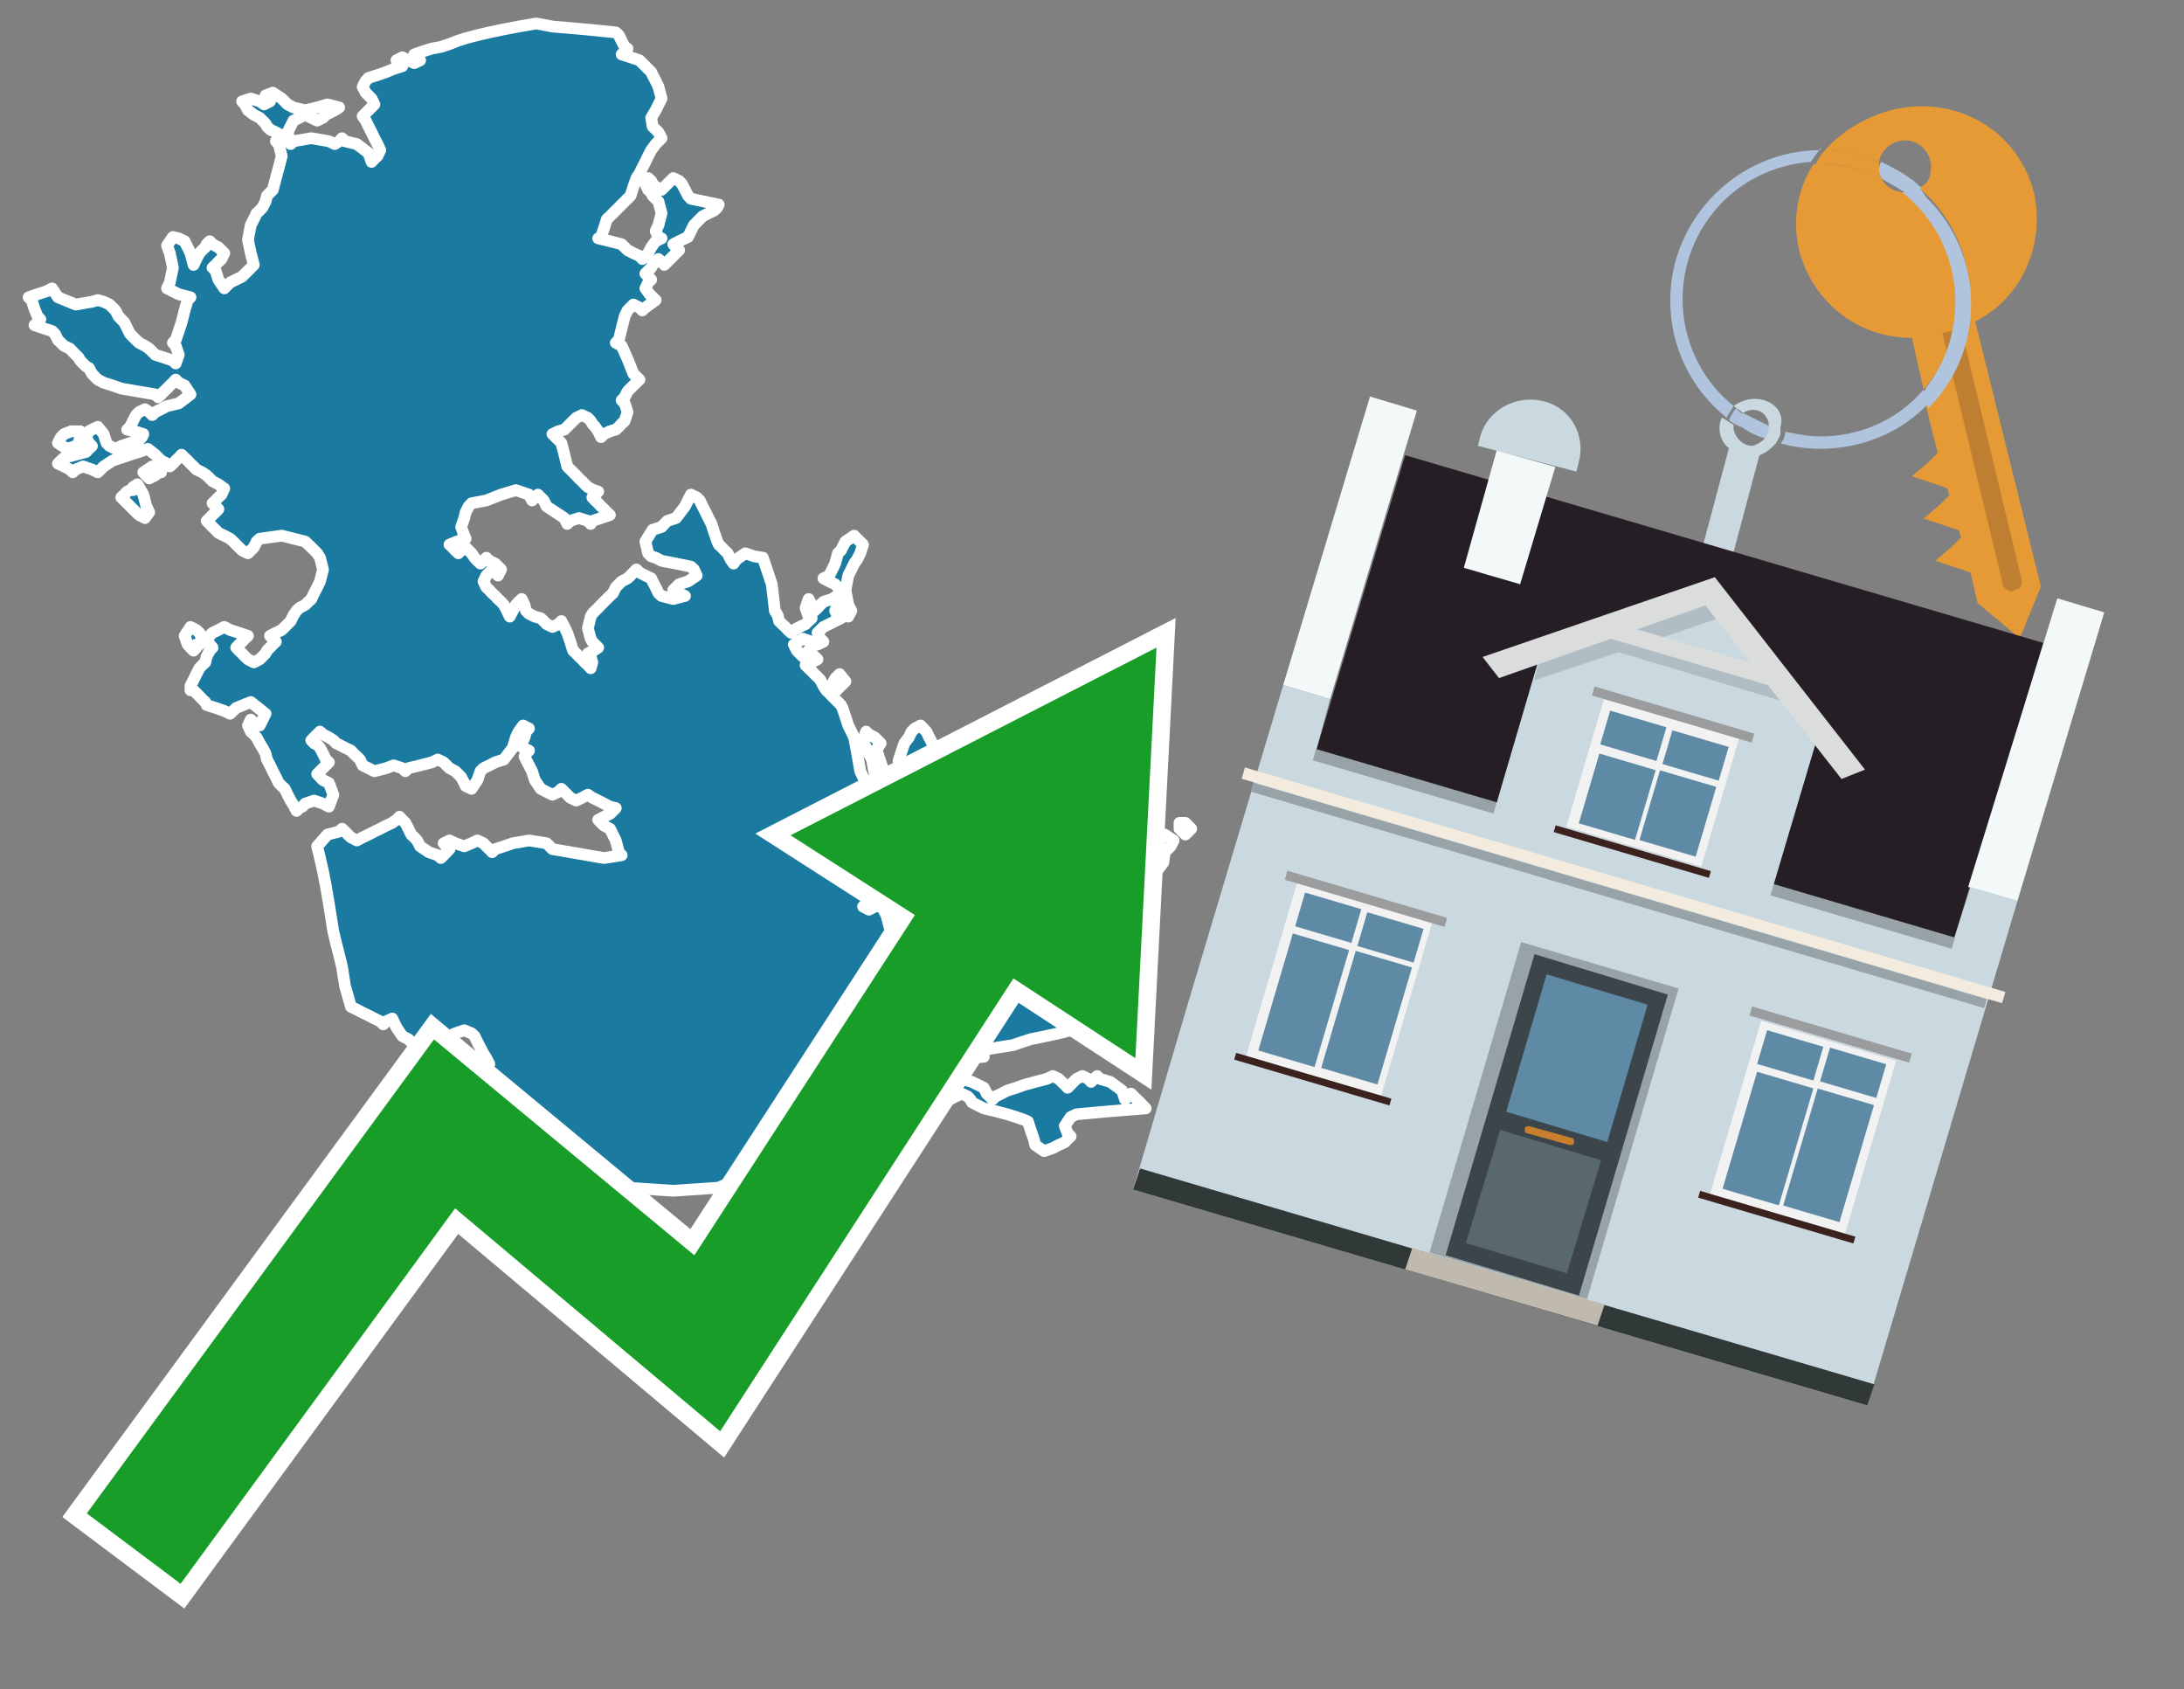 <?xml version="1.0" encoding="utf-8"?>
<!-- Generator: Adobe Illustrator 26.0.3, SVG Export Plug-In . SVG Version: 6.00 Build 0)  -->
<svg version="1.1" id="Text" xmlns="http://www.w3.org/2000/svg" xmlns:xlink="http://www.w3.org/1999/xlink" x="0px" y="0px"
	 width="93.1px" height="72px" viewBox="0 0 93.1 72" style="enable-background:new 0 0 93.1 72;" xml:space="preserve">
<rect x="0" y="0" width="93.1" height="72" fill="#808080" stroke="none"/>
<style type="text/css">
	.st0{fill:#1B7AA0;stroke:#FFFFFF;stroke-width:0.5;stroke-linejoin:round;}
	.st1{fill:none;stroke:#FFFFFF;stroke-width:1.5;stroke-miterlimit:10;}
	.st2{fill:#179D28;}
	.st3{fill:#E69A35;}
	.st4{fill:#B0C4DE;}
	.st5{fill:#CAD9E0;}
	.st6{fill:#BF7F32;}
	.st7{fill-rule:evenodd;clip-rule:evenodd;fill:#251E24;}
	.st8{fill-rule:evenodd;clip-rule:evenodd;fill:#F3F9F8;}
	.st9{fill-rule:evenodd;clip-rule:evenodd;fill:#CAD9E0;}
	.st10{fill-rule:evenodd;clip-rule:evenodd;fill:#303838;}
	.st11{fill-rule:evenodd;clip-rule:evenodd;fill:#98A3A8;}
	.st12{fill-rule:evenodd;clip-rule:evenodd;fill:#F3ECDE;}
	.st13{fill-rule:evenodd;clip-rule:evenodd;fill:#C0B9AD;}
	.st14{fill:#3B454A;}
	.st15{fill:#5F8AA5;}
	.st16{fill:#59686F;}
	.st17{fill:#C87E2C;}
	.st18{opacity:0.5;fill-rule:evenodd;clip-rule:evenodd;fill:#98A3A8;}
	.st19{fill-rule:evenodd;clip-rule:evenodd;fill:#DBDDDC;}
	.st20{fill-rule:evenodd;clip-rule:evenodd;fill:#F2F2F2;}
	.st21{fill-rule:evenodd;clip-rule:evenodd;fill:#5F8AA5;}
	.st22{fill-rule:evenodd;clip-rule:evenodd;fill:#9B9C9D;}
	.st23{fill-rule:evenodd;clip-rule:evenodd;fill:#3C221E;}
</style>
<path class="st0" d="M8.37,27.6L8.25,27.73L8.12,27.6L8.0,27.47L7.87,27.1L8.12,26.72L8.37,26.85L8.5,26.97L8.62,27.22L8.5,27.47L8.37,27.47ZM8.12,29.23L8.25,28.98L8.37,28.73L8.5,28.48L8.62,28.35L8.75,28.23L8.81,27.98L8.94,27.73L9.06,27.6L8.94,27.47L8.81,27.22L9.06,26.97L9.31,26.85L9.56,26.72L9.81,26.85L10.19,26.97L10.57,27.1L10.44,27.22L10.32,27.35L10.19,27.47L10.07,27.6L10.19,27.73L10.32,27.85L10.44,27.98L10.57,28.1L10.82,28.23L11.07,28.1L11.19,27.98L11.32,27.85L11.38,27.73L11.51,27.6L11.63,27.47L11.76,27.35L11.63,27.22L11.51,27.1L11.76,26.97L12.01,26.85L12.14,26.72L12.26,26.6L12.39,26.47L12.51,26.22L12.64,26.03L12.76,25.91L13.01,25.78L13.27,25.53L13.39,25.28L13.52,25.03L13.64,24.78L13.77,24.27L13.64,23.77L13.52,23.58L13.27,23.33L13.01,23.08L12.01,22.83L11.07,22.96L10.94,23.08L10.82,23.33L10.57,23.58L10.32,23.46L10.19,23.33L10.07,23.21L9.94,23.08L9.81,22.96L9.56,22.83L9.31,22.71L9.19,22.58L9.06,22.46L8.94,22.33L8.81,22.2L8.94,22.08L9.06,21.95L9.19,21.83L9.31,21.7L9.19,21.58L9.06,21.45L9.19,21.33L9.31,21.2L9.44,21.08L9.56,20.82L9.31,20.64L9.06,20.51L8.94,20.39L8.81,20.26L8.62,20.13L8.37,20.01L8.25,19.88L8.12,19.76L8.0,19.63L7.87,19.51L7.74,19.38L7.62,19.51L7.49,19.63L7.37,19.76L7.24,19.88L7.12,19.76L6.87,19.63L6.62,19.38L6.3,19.13L5.93,19.26L5.55,19.38L5.17,19.51L4.8,19.63L4.42,19.88L4.17,20.13L3.92,20.01L3.54,19.88L3.23,20.01L3.1,20.13L2.98,20.01L2.73,19.88L2.47,19.76L2.6,19.63L2.73,19.51L3.23,19.38L3.67,19.26L3.79,19.13L3.92,19.01L3.79,18.88L3.67,18.63L3.79,18.38L3.92,18.31L4.17,18.19L4.42,18.5L4.54,18.88L4.67,19.01L4.92,19.13L5.17,19.01L5.55,18.88L5.93,18.75L6.05,18.63L6.11,18.5L5.74,18.38L5.42,18.31L5.55,18.19L5.67,17.94L5.8,17.69L5.93,17.56L6.18,17.44L6.36,17.56L6.49,17.69L6.62,17.56L6.87,17.44L7.12,17.31L7.62,17.19L8.12,16.81L7.87,16.43L7.62,16.31L7.49,16.18L7.37,16.31L7.24,16.43L7.12,16.56L6.99,16.68L6.87,16.81L6.74,16.93L6.62,16.81L5.86,16.68L5.17,16.56L4.8,16.43L4.42,16.31L4.17,16.18L3.92,15.93L3.79,15.68L3.67,15.62L3.54,15.49L3.42,15.37L3.35,15.24L3.23,15.12L3.1,14.99L2.98,14.86L2.73,14.74L2.47,14.49L2.35,14.24L2.22,14.11L1.85,13.99L1.47,13.86L1.6,13.74L1.72,13.61L1.6,13.48L1.47,13.17L1.35,12.79L1.22,12.67L1.6,12.54L1.97,12.42L2.22,12.29L2.47,12.67L3.23,12.98L3.92,12.86L4.17,12.79L4.42,12.86L4.67,12.98L4.92,13.23L5.05,13.48L5.17,13.61L5.3,13.74L5.42,13.99L5.55,14.24L5.67,14.36L5.8,14.49L5.93,14.61L6.18,14.74L6.36,14.86L6.49,14.99L6.62,15.12L6.99,15.24L7.37,15.37L7.49,15.49L7.62,15.12L7.49,14.74L7.37,14.61L7.49,14.49L7.62,14.11L7.74,13.74L7.87,13.23L8.0,12.79L8.12,12.67L7.62,12.54L7.12,12.29L7.24,12.04L7.37,11.41L7.24,10.79L7.12,10.47L7.37,10.1L7.62,10.16L7.87,10.28L8.12,10.79L8.25,11.29L8.37,11.04L8.5,10.79L8.62,10.66L8.75,10.54L8.81,10.41L8.94,10.28L9.06,10.41L9.31,10.54L9.56,10.79L9.44,11.04L9.31,11.16L9.19,11.29L9.06,11.41L9.19,11.54L9.31,11.92L9.56,12.29L9.81,12.04L10.32,11.79L10.82,11.29L10.69,10.79L10.57,10.22L10.69,9.59L10.82,9.34L10.94,9.09L11.07,8.97L11.19,8.84L11.32,8.59L11.38,8.34L11.51,8.21L11.63,8.09L11.76,7.59L11.88,7.15L12.01,6.65L11.88,6.14L11.76,6.02L11.88,5.89L12.01,5.77L11.76,5.64L11.51,5.52L11.38,5.39L11.32,5.27L11.19,5.14L11.07,5.02L10.82,4.89L10.57,4.7L10.44,4.45L10.32,4.32L10.69,4.2L11.07,4.32L11.26,4.45L11.51,4.32L11.38,4.2L11.32,4.07L11.63,3.95L12.01,4.2L12.26,4.45L12.51,4.58L13.01,4.7L13.52,4.58L13.96,4.45L14.46,4.58L14.27,4.7L14.02,4.83L13.89,4.89L13.77,5.02L13.52,5.14L13.27,5.02L13.01,4.89L12.76,5.02L12.51,5.14L12.26,5.64L12.39,6.14L12.51,6.02L13.27,5.89L14.02,6.02L14.27,6.14L14.46,6.02L14.58,5.89L14.71,6.02L15.21,6.14L15.71,6.52L15.84,6.9L15.96,6.77L16.09,6.65L16.21,6.4L16.09,6.14L15.96,5.89L15.84,5.64L15.71,5.39L15.59,5.14L15.46,4.95L15.71,4.7L15.96,4.45L15.84,4.2L15.71,4.07L15.59,3.95L15.46,3.7L15.59,3.45L15.71,3.32L16.09,3.2L16.46,3.07L16.78,2.94L17.15,2.82L17.03,2.69L16.9,2.57L17.15,2.44L17.41,2.57L17.66,2.69L17.91,2.57L17.78,2.44L17.66,2.32L18.03,2.19L18.41,2.07L18.79,2.0L19.16,1.88L19.48,1.75L19.85,1.63L20.35,1.5L20.86,1.38L21.48,1.25L22.11,1.13L22.86,1.0L23.55,1.13L24.93,1.25L26.25,1.38L26.38,1.5L26.5,1.75L26.63,2.0L26.75,2.07L26.63,2.19L26.5,2.32L26.88,2.44L27.26,2.57L27.38,2.69L27.51,2.82L27.63,2.94L27.76,3.07L27.82,3.2L27.95,3.45L28.07,3.7L28.2,4.2L27.95,4.7L27.76,5.02L27.82,5.39L27.95,5.52L28.07,5.64L28.2,5.89L27.95,6.14L27.76,6.4L27.63,6.65L27.51,6.9L27.38,7.15L27.26,7.4L27.13,7.59L27.0,7.96L26.88,8.34L26.75,8.47L26.63,8.59L26.5,8.72L26.38,8.84L26.25,8.97L26.13,9.09L26.0,9.22L25.87,9.34L25.75,9.72L25.62,10.1L25.5,10.16L26.0,10.28L26.5,10.41L26.63,10.54L26.75,10.66L27.0,10.79L27.26,10.91L27.38,11.04L27.51,10.91L27.63,10.79L27.76,10.54L27.95,10.28L28.2,10.16L28.07,10.1L27.95,9.85L28.07,9.59L28.2,9.09L28.07,8.59L27.95,8.47L27.82,8.34L27.76,8.21L27.63,8.09L27.51,7.84L27.63,7.59L27.76,7.71L27.82,7.84L27.95,7.96L28.2,8.09L28.45,7.84L28.7,7.59L28.95,7.71L29.07,7.84L29.2,8.09L29.33,8.34L29.45,8.47L30.02,8.59L30.64,8.72L30.58,8.84L30.45,8.97L30.2,9.09L29.95,9.22L29.83,9.34L29.7,9.47L29.58,9.59L29.45,9.85L29.33,10.1L29.2,10.16L28.95,10.28L28.7,10.41L28.82,10.54L28.95,10.66L28.82,10.79L28.7,10.91L28.57,11.04L28.45,11.16L28.32,11.29L28.2,11.16L28.07,11.04L27.95,11.16L27.82,11.29L27.76,11.41L27.63,11.54L27.51,11.66L27.63,11.79L27.76,11.92L27.63,12.04L27.51,12.29L27.69,12.54L27.95,12.79L27.69,12.98L27.51,13.11L27.38,13.23L27.26,13.11L27.0,12.98L26.75,13.23L26.63,13.48L26.5,13.99L26.38,14.49L26.25,14.61L26.5,14.74L26.75,15.3L27.0,15.93L27.26,16.18L27.0,16.43L26.75,16.68L26.63,16.93L26.5,17.06L26.63,17.19L26.75,17.56L26.63,17.94L26.5,18.06L26.38,18.19L26.25,18.31L26.0,18.38L25.75,18.5L25.62,18.63L25.5,18.38L25.37,18.19L25.25,18.06L25.18,17.94L25.06,17.81L24.81,17.69L24.56,17.81L24.43,17.94L24.31,18.06L24.18,18.19L24.06,18.31L23.8,18.38L23.55,18.5L23.68,18.63L23.8,18.75L23.93,18.88L24.06,19.38L24.18,19.88L24.31,20.01L24.43,20.13L24.56,20.26L24.68,20.39L24.81,20.51L24.93,20.64L25.06,20.76L25.31,20.89L25.5,20.95L25.37,21.08L25.25,21.2L25.37,21.33L25.5,21.45L25.62,21.58L25.75,21.7L25.87,21.83L26.0,21.95L25.62,22.08L25.25,22.2L25.18,22.33L25.06,22.2L24.68,22.08L24.31,22.2L24.18,22.33L24.06,22.08L23.68,21.83L23.3,21.58L23.18,21.33L23.05,21.2L22.93,21.08L22.8,21.2L22.68,21.33L22.55,21.08L21.99,20.89L21.36,21.08L20.73,21.33L20.1,21.45L19.98,21.58L19.85,21.83L19.79,22.08L19.66,22.46L19.79,22.83L19.85,22.96L19.48,23.08L19.16,23.21L19.29,23.33L19.41,23.46L19.54,23.58L19.66,23.46L19.85,23.33L20.1,23.58L20.23,23.77L20.35,23.9L20.48,24.02L20.61,23.9L20.73,23.77L20.86,23.9L21.11,24.02L21.36,24.27L21.23,24.53L21.11,24.4L20.98,24.27L20.86,24.4L20.73,24.53L20.61,24.78L20.73,25.03L20.86,25.15L20.98,25.28L21.11,25.4L21.23,25.53L21.36,25.65L21.48,25.78L21.61,26.03L21.73,26.28L21.86,26.03L21.99,25.78L22.11,25.65L22.24,25.53L22.36,25.78L22.42,26.03L22.55,26.16L22.8,26.28L23.05,26.35L23.18,26.47L23.3,26.6L23.55,26.72L23.8,26.6L23.93,26.47L24.06,26.72L24.18,26.97L24.31,27.35L24.43,27.73L24.56,27.85L24.68,27.98L24.81,28.1L24.93,28.23L25.06,28.35L25.18,28.48L25.25,28.23L25.18,27.98L25.06,27.85L25.31,27.73L25.5,27.6L25.37,27.47L25.25,27.35L25.18,27.22L25.06,26.78L25.18,26.28L25.25,26.16L25.37,26.03L25.5,25.91L25.62,25.78L25.75,25.65L25.87,25.53L26.0,25.4L26.13,25.28L26.25,25.03L26.5,24.78L26.75,24.65L26.88,24.53L27.0,24.4L27.13,24.27L27.26,24.4L27.51,24.53L27.76,24.65L27.82,24.78L27.95,25.03L28.07,25.28L28.2,25.4L28.7,25.53L29.2,25.4L28.95,25.28L28.7,25.15L28.82,25.03L28.95,24.9L29.33,24.78L29.7,24.53L29.58,24.27L29.45,24.15L28.82,24.02L28.2,23.9L27.95,23.77L27.76,23.71L27.63,23.58L27.51,23.08L27.82,22.58L28.2,22.46L28.32,22.33L28.45,22.2L28.82,22.08L29.2,21.58L29.45,21.08L29.7,21.2L29.83,21.33L29.95,21.58L30.08,21.83L30.2,22.08L30.33,22.33L30.45,22.71L30.58,23.08L30.64,23.21L30.77,23.33L30.89,23.46L31.02,23.58L31.14,23.84L31.27,24.02L31.4,23.84L31.77,23.58L32.15,23.71L32.52,23.77L32.9,24.9L33.03,26.03L33.15,26.22L33.21,26.47L33.34,26.6L33.47,26.72L33.59,26.85L33.72,26.97L33.84,26.85L34.09,26.72L34.34,26.6L34.47,26.47L34.6,26.35L34.47,26.28L34.34,25.91L34.47,25.53L34.6,25.78L34.72,26.03L34.85,25.91L34.97,25.78L35.1,25.65L35.47,25.53L35.85,25.28L35.72,25.03L35.6,24.9L35.35,24.78L35.1,24.65L35.35,24.53L35.6,24.02L35.72,23.58L35.85,23.46L35.91,23.33L36.04,23.08L36.41,22.83L36.79,23.21L36.67,23.58L36.54,23.84L36.41,24.02L36.29,24.27L36.16,24.53L36.04,25.15L36.16,25.78L36.29,26.03L36.16,26.28L36.04,26.16L35.91,26.03L35.85,25.91L35.72,25.78L35.6,26.03L35.72,26.28L35.85,26.35L35.6,26.47L35.35,26.6L35.1,26.72L34.85,26.97L34.97,27.22L35.1,27.35L34.85,27.47L34.6,27.35L34.22,27.22L33.84,27.47L33.97,27.73L34.09,27.85L34.22,27.98L34.34,27.85L34.47,27.73L34.6,27.85L34.72,27.98L34.85,28.1L34.6,28.23L34.34,28.35L34.47,28.48L34.6,28.6L34.72,28.73L34.85,28.85L34.97,28.98L35.1,29.23L35.22,29.42L35.35,29.54L35.47,29.67L35.6,29.8L35.72,29.92L35.85,30.05L35.91,30.17L36.04,30.55L36.16,30.92L36.29,31.18L36.41,31.43L36.54,32.12L36.67,32.87L36.79,33.12L36.92,33.37L37.04,33.87L37.17,34.38L37.29,35.82L37.42,37.26L37.54,37.51L37.42,37.76L37.29,38.01L37.17,38.26L37.04,38.39L36.92,38.52L36.79,38.64L37.04,38.77L37.29,38.64L37.54,38.52L37.79,39.02L37.92,39.52L38.05,38.89L37.92,38.26L37.79,38.01L37.92,37.76L38.05,37.64L38.17,37.51L38.3,37.39L38.17,37.26L38.05,36.63L37.92,36.07L37.79,35.69L37.67,35.32L37.54,34.44L37.42,33.62L37.29,32.99L37.17,32.37L37.04,32.12L36.92,31.87L36.79,31.55L36.92,31.18L37.04,31.3L37.29,31.43L37.54,31.68L37.42,31.87L37.29,31.99L37.42,32.12L37.54,32.49L37.67,32.87L37.79,33.62L37.92,34.38L38.05,34.81L38.17,35.32L38.3,35.19L38.42,35.07L38.55,34.81L38.67,34.56L38.74,34.31L38.86,34.12L38.99,33.75L38.74,33.37L38.55,33.25L38.42,33.12L38.3,32.43L38.55,31.68L38.74,31.43L38.86,31.18L38.99,31.05L39.24,30.92L39.49,31.18L39.61,31.43L39.74,31.68L39.86,31.87L39.99,32.12L40.12,32.37L40.24,32.62L40.74,32.87L41.25,33.12L41.12,33.37L40.99,34.63L41.12,35.82L41.25,36.19L41.37,36.57L41.43,36.7L41.81,36.82L42.19,36.7L42.44,36.57L42.69,36.45L42.94,36.32L43.19,36.07L43.32,35.82L43.44,34.94L43.57,34.12L43.69,34.0L43.82,33.87L43.94,33.75L44.13,33.62L44.38,33.5L44.63,33.37L44.88,33.25L45.13,33.12L45.39,32.99L45.51,32.87L45.64,32.74L45.76,32.62L45.89,32.37L46.26,32.12L46.64,32.62L46.77,33.12L46.89,33.75L47.02,34.38L47.08,34.81L47.83,35.32L48.59,35.57L48.46,35.82L48.33,35.94L48.08,36.07L47.83,36.19L47.96,36.32L48.08,36.45L48.33,36.57L48.59,36.45L48.96,36.32L49.34,35.94L49.65,35.57L50.03,35.82L49.9,36.07L49.78,36.19L49.65,36.32L49.59,36.76L49.21,37.26L48.84,37.14L48.71,37.01L48.59,37.64L48.46,38.26L48.33,38.52L48.21,38.77L48.08,38.64L47.83,38.52L47.58,38.39L47.33,38.26L47.08,38.01L47.02,37.76L46.89,37.51L46.77,37.26L46.64,37.07L46.51,36.82L46.39,36.7L46.01,36.57L45.64,36.7L45.51,36.82L45.39,37.14L45.13,37.51L44.88,37.39L44.51,37.26L44.13,37.39L44.26,37.51L44.38,37.76L44.76,38.01L45.13,37.89L45.39,37.76L45.64,38.14L45.76,38.52L45.89,39.39L45.64,40.21L45.39,40.34L45.26,40.46L45.13,40.84L45.39,41.21L45.64,41.59L45.76,41.97L45.89,42.15L45.76,42.41L45.64,42.66L45.76,42.91L45.89,42.78L46.01,42.66L46.14,42.22L46.39,41.72L46.64,41.84L46.77,41.97L46.89,42.09L47.02,42.22L47.08,42.59L47.46,42.91L47.83,43.16L47.58,43.41L47.33,43.28L47.2,43.16L47.08,43.28L46.89,43.41L46.64,43.53L46.39,43.66L46.14,43.79L45.64,43.91L45.13,44.04L44.57,44.16L43.94,44.29L43.57,44.41L43.19,44.54L42.44,44.66L41.68,44.79L41.81,44.91L41.94,45.04L41.18,45.1L40.49,45.23L40.24,45.35L39.99,45.48L39.74,45.6L39.49,45.73L39.74,45.86L39.99,45.98L40.37,46.11L40.74,45.98L40.87,45.86L40.99,45.98L41.43,46.11L41.94,46.36L42.06,46.61L42.19,46.73L42.31,46.86L42.44,46.73L42.69,46.61L42.94,46.48L43.32,46.36L43.69,46.23L44.13,46.11L44.63,45.98L44.88,45.86L45.13,45.98L45.26,46.11L45.39,46.23L45.51,46.36L45.64,46.23L45.76,46.11L45.89,45.98L46.14,45.86L46.39,45.98L46.51,46.11L46.64,45.98L46.77,45.86L46.89,45.98L47.33,46.11L47.83,46.48L47.96,46.86L48.08,46.73L48.21,46.61L48.33,46.73L48.46,46.86L48.59,46.98L48.71,47.11L48.84,47.24L47.33,47.36L45.89,47.49L45.64,47.61L45.39,47.99L45.51,48.3L45.64,48.43L45.51,48.55L45.39,48.68L45.13,48.8L44.88,48.93L44.51,49.06L44.13,48.8L44.07,48.55L43.94,48.18L43.82,47.8L43.69,47.74L43.32,47.61L42.94,47.49L42.44,47.36L41.94,47.24L41.68,47.11L41.43,46.98L41.37,46.86L41.25,46.73L40.99,46.61L40.74,46.73L40.49,46.86L40.24,46.98L39.99,47.11L39.74,47.24L39.49,47.36L39.24,47.24L39.11,47.11L38.99,47.24L38.74,47.36L38.55,47.74L38.42,48.05L38.3,48.18L38.05,48.3L37.79,48.18L37.67,48.05L37.54,48.18L37.42,48.3L37.29,48.43L37.17,48.55L37.04,48.8L36.92,49.06L36.79,49.18L36.54,49.31L36.29,49.43L36.41,49.56L36.54,49.68L36.67,49.81L36.79,50.06L36.67,50.31L36.54,50.5L36.29,50.75L36.04,50.62L35.91,50.5L35.85,50.62L35.72,50.75L35.6,50.87L35.47,51.0L35.35,50.87L35.1,50.75L34.85,50.44L34.97,50.06L35.1,49.68L35.22,49.31L35.35,49.18L35.47,49.06L35.6,48.8L35.72,48.55L35.85,48.68L35.91,48.8L36.04,48.55L36.16,48.3L36.29,48.18L36.41,48.05L36.54,47.74L36.67,47.36L36.79,47.11L36.92,46.86L37.04,46.61L37.17,46.36L37.29,46.23L37.42,46.11L37.54,45.86L37.67,45.6L37.79,45.04L37.67,44.41L37.54,44.66L37.29,44.91L37.04,45.04L36.92,45.1L36.79,45.35L36.67,45.6L36.54,45.73L36.41,45.86L36.29,45.98L35.85,46.11L35.35,45.98L35.22,45.86L35.1,45.98L34.97,46.11L34.85,46.36L35.1,46.61L35.35,46.86L35.22,47.11L35.1,47.24L35.22,47.36L35.35,47.74L35.22,48.05L35.1,48.43L34.97,48.8L34.85,49.18L34.72,49.56L34.6,49.93L34.47,50.31L34.34,50.44L34.22,50.5L34.09,50.44L33.59,50.31L33.15,50.06L33.03,49.81L32.9,49.93L32.15,50.06L31.4,50.18L31.27,50.31L31.14,50.44L30.89,50.5L30.64,50.62L28.7,50.75L26.75,50.62L26.38,50.5L26.0,50.44L25.75,50.31L25.5,50.18L25.37,50.06L25.25,49.93L25.06,49.81L24.81,49.68L24.56,49.56L24.31,49.43L24.18,49.31L24.06,49.18L23.93,49.06L23.8,48.93L23.68,48.8L23.55,48.68L23.43,48.55L23.3,48.43L23.18,48.3L23.05,48.18L22.8,48.05L22.55,47.93L22.42,47.8L22.36,47.74L22.24,47.61L22.11,47.49L21.86,47.36L21.61,47.24L21.48,47.11L21.36,46.98L21.23,46.86L21.11,46.73L20.86,46.61L20.61,46.48L20.48,46.36L20.35,46.11L20.48,45.86L20.61,45.73L20.73,45.6L20.86,45.35L20.73,45.1L20.61,44.91L20.48,44.66L20.35,44.41L20.23,44.16L20.1,44.04L19.79,43.91L19.41,44.04L19.16,44.16L18.91,44.41L18.79,44.66L18.66,44.91L18.53,45.1L18.41,45.04L18.28,44.91L18.16,44.79L17.91,44.66L17.66,44.54L17.53,44.41L17.41,44.29L17.15,44.16L16.9,43.79L16.72,43.41L16.46,43.53L16.34,43.66L16.21,43.53L15.96,43.41L15.71,43.28L15.46,43.16L15.21,43.03L14.96,42.91L14.71,42.03L14.58,41.21L14.46,40.71L14.33,40.21L14.21,39.71L14.14,39.27L14.02,38.52L13.89,37.76L13.77,37.14L13.64,36.57L13.52,36.07L13.96,35.57L14.46,35.44L14.58,35.32L14.71,35.44L14.83,35.57L14.96,35.69L15.21,35.82L15.46,35.69L15.71,35.57L15.96,35.44L16.21,35.32L16.46,35.19L16.72,35.07L16.9,34.94L17.03,34.81L17.15,34.94L17.28,35.07L17.41,35.32L17.53,35.57L17.66,35.69L17.78,35.82L17.91,36.07L18.28,36.32L18.66,36.45L18.79,36.57L18.91,36.45L19.04,36.32L19.16,36.19L19.04,36.07L18.91,35.94L19.16,35.82L19.41,35.94L19.79,36.07L20.1,35.94L20.35,35.82L20.61,35.94L20.73,36.07L20.86,36.19L20.98,36.32L21.11,36.19L21.48,36.07L21.86,35.94L22.55,35.82L23.3,35.94L23.43,36.07L23.55,36.19L24.31,36.32L25.06,36.45L25.75,36.57L26.5,36.45L26.38,36.32L26.25,35.82L26.0,35.32L25.75,35.19L25.62,35.07L25.5,34.94L25.75,34.81L26.0,34.69L26.13,34.56L26.25,34.44L26.0,34.38L25.75,34.25L25.5,34.12L25.25,34.0L25.06,33.87L24.81,34.0L24.56,34.12L24.31,34.0L24.18,33.87L24.06,33.75L23.93,33.62L23.8,33.75L23.55,33.87L23.3,33.75L23.05,33.62L22.8,33.25L22.68,32.87L22.55,32.62L22.42,32.37L22.36,32.24L22.42,32.12L22.55,31.99L22.3,31.87L22.11,31.74L22.24,31.68L22.36,31.43L22.42,31.18L22.55,31.05L22.3,30.92L22.11,31.18L21.99,31.43L21.86,31.87L21.48,32.37L21.11,32.49L20.86,32.62L20.61,32.74L20.48,32.87L20.35,33.25L20.1,33.62L19.85,33.5L19.79,33.37L19.66,33.12L19.41,32.87L19.16,32.74L19.04,32.62L18.91,32.49L18.66,32.37L18.41,32.49L17.91,32.62L17.41,32.74L17.28,32.87L17.15,32.74L16.78,32.62L16.46,32.74L15.96,32.87L15.46,32.62L15.34,32.37L15.21,32.24L15.08,32.12L14.96,31.99L14.71,31.87L14.46,31.74L14.33,31.68L14.21,31.55L14.02,31.43L13.77,31.3L13.64,31.18L13.52,31.3L13.39,31.43L13.27,31.55L13.39,31.68L13.52,31.74L13.64,31.87L13.77,32.12L13.89,32.37L14.02,32.49L13.89,32.62L13.77,32.74L13.64,32.87L13.52,32.99L13.64,33.12L13.77,33.25L14.02,33.37L14.21,33.87L14.02,34.38L13.77,34.25L13.39,34.12L13.01,34.25L12.89,34.38L12.76,34.44L12.64,34.56L12.51,34.31L12.39,34.12L12.26,33.87L12.14,33.62L12.01,33.5L11.88,33.37L11.76,33.12L11.63,32.87L11.51,32.62L11.38,32.37L11.32,32.12L11.19,31.87L11.07,31.68L10.94,31.43L10.82,31.3L10.69,31.18L10.57,30.92L10.69,30.67L10.82,30.8L11.07,30.92L11.32,30.42L10.69,29.92L10.07,30.17L9.81,30.42L9.56,30.3L9.19,30.17L8.81,30.05L8.75,29.92L8.62,29.8L8.5,29.67L8.37,29.54L8.25,29.42L8.12,29.42ZM6.74,20.13L6.62,20.26L6.36,20.39L6.11,20.13L6.49,19.88L6.87,20.01L6.87,20.13ZM5.67,20.76L5.86,20.64L6.11,21.08L6.24,21.58L6.36,21.83L6.18,22.08L5.93,21.95L5.8,21.83L5.67,21.7L5.55,21.58L5.42,21.45L5.3,21.33L5.17,21.2L5.3,21.08L5.42,20.95L5.55,20.89L5.67,20.89ZM3.42,18.63L3.35,18.88L3.23,19.01L2.85,19.13L2.47,18.88L2.6,18.63L2.73,18.5L3.04,18.38L3.42,18.38ZM50.53,35.07L50.78,35.32L50.53,35.57L50.28,35.32L50.28,35.07ZM35.35,29.29L35.47,29.17L35.6,28.92L35.79,28.73L36.04,29.04L35.66,29.42L35.35,29.42Z"/>
<polygon class="st1" points="49.3,27.6 33.7,35.6 39,39 29.6,53.5 18.5,44.3 3.7,64.5 7.7,67.5 19.4,51.5 30.7,61 43.2,41.7 
	48.4,45.1 "/>
<polygon class="st2" points="49.3,27.6 33.7,35.6 39,39 29.6,53.5 18.5,44.3 3.7,64.5 7.7,67.5 19.4,51.5 30.7,61 43.2,41.7 
	48.4,45.1 "/>
<path class="st3" d="M80.2,7.6c0-0.1-0.1-0.2-0.1-0.3c0-0.1,0-0.3,0-0.4c-0.7-0.3-1.5-0.5-2.3-0.5c-0.2,0.2-0.3,0.4-0.4,0.6
	c0.1,0,0.2,0,0.3,0C78.5,7,79.4,7.2,80.2,7.6z"/>
<path class="st4" d="M77.6,6.4c-3.5,0-6.4,2.9-6.4,6.4c0,2,0.9,3.8,2.4,5c0.1-0.2,0.2-0.3,0.3-0.5c-2.5-2-2.9-5.7-0.9-8.2
	c1-1.3,2.6-2.1,4.2-2.2c0.1-0.2,0.3-0.4,0.4-0.6V6.4z"/>
<path class="st3" d="M84.2,13.7c2-1,3-3.3,2.5-5.5C86,5.5,83.3,4,80.6,4.7c-1.1,0.3-2.1,0.9-2.8,1.7c0.8,0,1.6,0.2,2.3,0.5
	c0.1-0.6,0.7-1,1.3-0.9c0.6,0.1,1,0.7,0.9,1.3c0,0.3-0.2,0.6-0.5,0.7c2.7,2.3,2.9,6.4,0.6,9c-0.1,0.1-0.2,0.2-0.3,0.3l0.5,2
	l-0.4,0.4l-0.7,0.6l0.9,0.3l0.6,0.2l0.1,0.3l-0.4,0.4L82,22.1l0.9,0.3l0.6,0.2l0.1,0.3l-0.4,0.4l-0.7,0.6l0.9,0.3l0.6,0.2l0.3,1.3
	l1.8,1.5L87,25L84.2,13.7z"/>
<path class="st3" d="M81.2,8.2c-0.4,0-0.8-0.2-1-0.6C79.4,7.2,78.5,7,77.6,7c-0.1,0-0.2,0-0.3,0c-0.7,1.1-0.9,2.4-0.6,3.7
	c0.6,2.2,2.5,3.7,4.8,3.7l0.5,2.2c2.1-2.4,1.9-6.1-0.6-8.2C81.3,8.3,81.2,8.3,81.2,8.2z"/>
<path class="st4" d="M74.1,18.1c0.4,0.3,0.8,0.5,1.2,0.6c0.1-0.1,0.2-0.3,0.2-0.5l0,0c-0.4-0.2-0.8-0.4-1.2-0.6
	C74.2,17.8,74.1,17.9,74.1,18.1z"/>
<path class="st4" d="M74.4,17.7c-0.2-0.1-0.3-0.2-0.4-0.3c-0.1,0.1-0.2,0.3-0.3,0.5c0.1,0.1,0.3,0.2,0.5,0.3
	C74.1,17.9,74.2,17.8,74.4,17.7z"/>
<path class="st5" d="M74.8,17c-0.3,0-0.6,0.1-0.9,0.3c0.1,0.1,0.3,0.2,0.4,0.3c0.3-0.2,0.8-0.2,1,0.2c0.1,0.1,0.1,0.3,0.1,0.4l0,0
	c0,0.4-0.3,0.7-0.7,0.8c-0.4,0-0.7-0.3-0.8-0.7c0,0,0,0,0-0.1v-0.1c-0.2-0.1-0.3-0.2-0.5-0.3c-0.2,0.4-0.1,1,0.3,1.3l-1.2,4.5
	l1.3,0.3l1.2-4.5c0.3-0.1,0.5-0.3,0.7-0.5c0.1-0.2,0.2-0.3,0.2-0.5c0-0.1,0-0.1,0-0.2C76.1,17.5,75.5,17,74.8,17z"/>
<path class="st6" d="M86,25.1l-0.2,0.1c-0.2,0-0.3-0.1-0.4-0.2l0,0l-2.6-10.8l0.8-0.2l2.6,10.8C86.2,24.9,86.1,25.1,86,25.1L86,25.1
	z"/>
<path class="st4" d="M80.1,7.3c0,0.1,0.1,0.2,0.1,0.3c0.3,0.2,0.7,0.4,1,0.6c0.1,0,0.2,0,0.3,0c0.1,0,0.3-0.1,0.4-0.2
	c-0.5-0.5-1.1-0.8-1.7-1.1C80.1,7,80.1,7.2,80.1,7.3z"/>
<path class="st4" d="M77.6,18.6c-0.5,0-1-0.1-1.5-0.2c0,0.2-0.1,0.4-0.2,0.5c2.2,0.6,4.7,0,6.3-1.7L82,16.6
	C80.9,17.9,79.3,18.6,77.6,18.6z"/>
<path class="st4" d="M81.8,8c-0.1,0.1-0.2,0.1-0.4,0.2c-0.1,0-0.2,0-0.3,0c2.5,2,3,5.6,1.1,8.2c-0.1,0.1-0.1,0.2-0.2,0.3l0.2,0.7
	c2.5-2.5,2.4-6.6-0.1-9C82,8.2,81.9,8.1,81.8,8L81.8,8z"/>
<g>
	<polygon class="st7" points="56.1,32 83.3,40 87.1,27.4 59.9,19.4 56.1,32 	"/>
	<polygon class="st8" points="54.7,29.2 56.7,29.8 60.4,17.5 58.4,16.9 54.7,29.2 	"/>
	<polygon class="st8" points="83.9,37.8 86,38.4 89.7,26.1 87.7,25.5 83.9,37.8 	"/>
	<polygon class="st9" points="50.6,42.9 54.7,29.2 56.7,29.8 56.1,32 83.3,40 84,37.8 86,38.4 79.6,59.9 48.3,50.7 	"/>
	<polygon class="st10" points="48.3,50.7 48.6,49.8 79.9,59 79.6,59.9 48.3,50.7 	"/>
	
		<rect x="55.4" y="36" transform="matrix(-0.959 -0.283 0.283 -0.959 126.136 90.641)" class="st11" width="28.4" height="0.5"/>
	<path class="st9" d="M67.3,19.7l-0.1,0.4L63,19l0.1-0.4c0.3-1.1,1.5-1.8,2.7-1.5l0,0C67,17.4,67.6,18.6,67.3,19.7z"/>
	<rect x="52.3" y="37.5" transform="matrix(0.959 0.283 -0.283 0.959 13.528 -18.053)" class="st12" width="33.8" height="0.5"/>
	<rect x="52.7" y="38" transform="matrix(0.959 0.283 -0.283 0.959 13.644 -18)" class="st11" width="32.6" height="0.4"/>
	<polygon class="st8" points="63.8,19.2 66.3,19.9 64.8,24.9 62.4,24.2 63.8,19.2 	"/>
	<g>
		<polygon class="st13" points="59.9,54.1 60.2,53.2 68.4,55.6 68.1,56.5 59.9,54.1 		"/>
		<g>
			
				<rect x="62.7" y="40.9" transform="matrix(-0.959 -0.283 0.283 -0.959 116.206 112.332)" class="st11" width="7" height="13.8"/>
			<g transform="matrix( 0.861, 0, 0, 0.861, 2148,666.7) ">
				<g>
					<g>
						<g id="Symbol_9_0_Layer2_0_MEMBER_8_MEMBER_12_MEMBER_0_FILL_00000093138799685286719200000007935211885926770846_">
							<path class="st14" d="M-2412.2-725.1l-6.6-2l-4.4,14.9l6.6,2L-2412.2-725.1z"/>
						</g>
					</g>
				</g>
			</g>
			<g transform="matrix( 0.861, 0, 0, 0.861, 2148,666.7) ">
				<g>
					<g id="Symbol_9_0_Layer2_0_MEMBER_8_MEMBER_12_MEMBER_1_MEMBER_1_FILL_98_">
						<path class="st15" d="M-2418.2-726.1l-2,6.8l5,1.5l2-6.8L-2418.2-726.1z"/>
					</g>
				</g>
			</g>
			<g transform="matrix( 0.861, 0, 0, 0.861, 2148,666.7) ">
				<g>
					<g id="Symbol_9_0_Layer2_0_MEMBER_8_MEMBER_12_MEMBER_1_MEMBER_1_FILL_97_">
						<path class="st16" d="M-2420.5-718.4l-1.7,5.6l5,1.5l1.7-5.6L-2420.5-718.4z"/>
					</g>
				</g>
			</g>
			<path class="st17" d="M67,48.5L65.2,48c-0.1,0-0.2,0-0.2,0.1l0,0c0,0.1,0,0.2,0.1,0.2l1.8,0.5c0.1,0,0.2,0,0.2-0.1l0,0
				C67.1,48.6,67.1,48.5,67,48.5z"/>
		</g>
	</g>
	<polygon class="st9" points="63.6,34.9 75.4,38.4 77.6,31 72.9,25.2 65.8,27.4 	"/>
	<path class="st18" d="M65.7,27.8l1.5-0.5l0,0l0,0l5.8-2l0.4,1l-3.2,1.1c2.1,0.6,5.8,1.7,5.9,1.7l0.6,1l-7.7-2.3L65.4,29L65.7,27.8z
		"/>
	<polygon class="st19" points="63.2,28 73.1,24.6 73.1,24.6 73.1,24.6 79.5,32.8 78.5,33.2 72.7,25.8 63.9,28.9 	"/>
	
		<rect x="68.2" y="27.5" transform="matrix(-0.959 -0.283 0.283 -0.959 133.162 74.924)" class="st19" width="7.5" height="0.7"/>
	<g>
		
			<rect x="73.9" y="44.1" transform="matrix(-0.959 -0.283 0.283 -0.959 137.038 115.798)" class="st20" width="6" height="7.7"/>
		<g>
			<g>
				
					<rect x="72.7" y="47.3" transform="matrix(0.283 -0.959 0.959 0.283 7.496 106.999)" class="st21" width="5.2" height="2.5"/>
			</g>
			<g>
				
					<rect x="75.6" y="43.7" transform="matrix(0.283 -0.959 0.959 0.283 11.601 105.479)" class="st21" width="1.5" height="2.5"/>
			</g>
		</g>
		<g>
			<g>
				<rect x="75.4" y="48" transform="matrix(0.283 -0.959 0.959 0.283 8.645 110.104)" class="st21" width="5.2" height="2.5"/>
			</g>
			<g>
				
					<rect x="78.3" y="44.5" transform="matrix(0.283 -0.959 0.959 0.283 12.751 108.584)" class="st21" width="1.5" height="2.5"/>
			</g>
		</g>
		
			<rect x="74.5" y="43.9" transform="matrix(-0.959 -0.283 0.283 -0.959 140.405 108.473)" class="st22" width="7.1" height="0.4"/>
		
			<rect x="72.3" y="51.7" transform="matrix(-0.959 -0.283 0.283 -0.959 133.711 123.037)" class="st23" width="6.9" height="0.3"/>
	</g>
	<g>
		
			<rect x="54.2" y="38.3" transform="matrix(-0.959 -0.283 0.283 -0.959 100.01 98.778)" class="st20" width="6" height="7.7"/>
		<g>
			<g>
				<rect x="53" y="41.4" transform="matrix(0.283 -0.959 0.959 0.283 -1.062 83.882)" class="st21" width="5.2" height="2.5"/>
			</g>
			<g>
				
					<rect x="55.9" y="37.9" transform="matrix(0.283 -0.959 0.959 0.283 3.043 82.362)" class="st21" width="1.5" height="2.5"/>
			</g>
		</g>
		<g>
			<g>
				
					<rect x="55.7" y="42.2" transform="matrix(0.283 -0.959 0.959 0.283 8.761857e-02 86.987)" class="st21" width="5.2" height="2.5"/>
			</g>
			<g>
				
					<rect x="58.5" y="38.7" transform="matrix(0.283 -0.959 0.959 0.283 4.193 85.468)" class="st21" width="1.5" height="2.5"/>
			</g>
		</g>
		
			<rect x="54.8" y="38" transform="matrix(-0.959 -0.283 0.283 -0.959 103.376 91.454)" class="st22" width="7.1" height="0.4"/>
		
			<rect x="52.6" y="45.9" transform="matrix(-0.959 -0.283 0.283 -0.959 96.682 106.017)" class="st23" width="6.9" height="0.3"/>
	</g>
	<g>
		
			<rect x="67.5" y="30.6" transform="matrix(-0.959 -0.283 0.283 -0.959 128.596 85.376)" class="st20" width="6" height="5.7"/>
		<g>
			<g>
				
					<rect x="67.3" y="32.7" transform="matrix(0.283 -0.959 0.959 0.283 16.896 90.376)" class="st21" width="3.1" height="2.5"/>
			</g>
			<g>
				<rect x="68.9" y="30.1" transform="matrix(0.283 -0.959 0.959 0.283 19.85 89.283)" class="st21" width="1.5" height="2.5"/>
			</g>
		</g>
		<g>
			<g>
				<rect x="70" y="33.4" transform="matrix(0.283 -0.959 0.959 0.283 18.046 93.481)" class="st21" width="3.1" height="2.5"/>
			</g>
			<g>
				
					<rect x="71.5" y="30.9" transform="matrix(0.283 -0.959 0.959 0.283 21 92.388)" class="st21" width="1.5" height="2.5"/>
			</g>
		</g>
		
			<rect x="67.8" y="30.3" transform="matrix(-0.959 -0.283 0.283 -0.959 131.115 79.896)" class="st22" width="7.1" height="0.4"/>
		
			<rect x="66.2" y="36.1" transform="matrix(-0.959 -0.283 0.283 -0.959 126.117 90.77)" class="st23" width="6.9" height="0.3"/>
	</g>
</g>
</svg>
